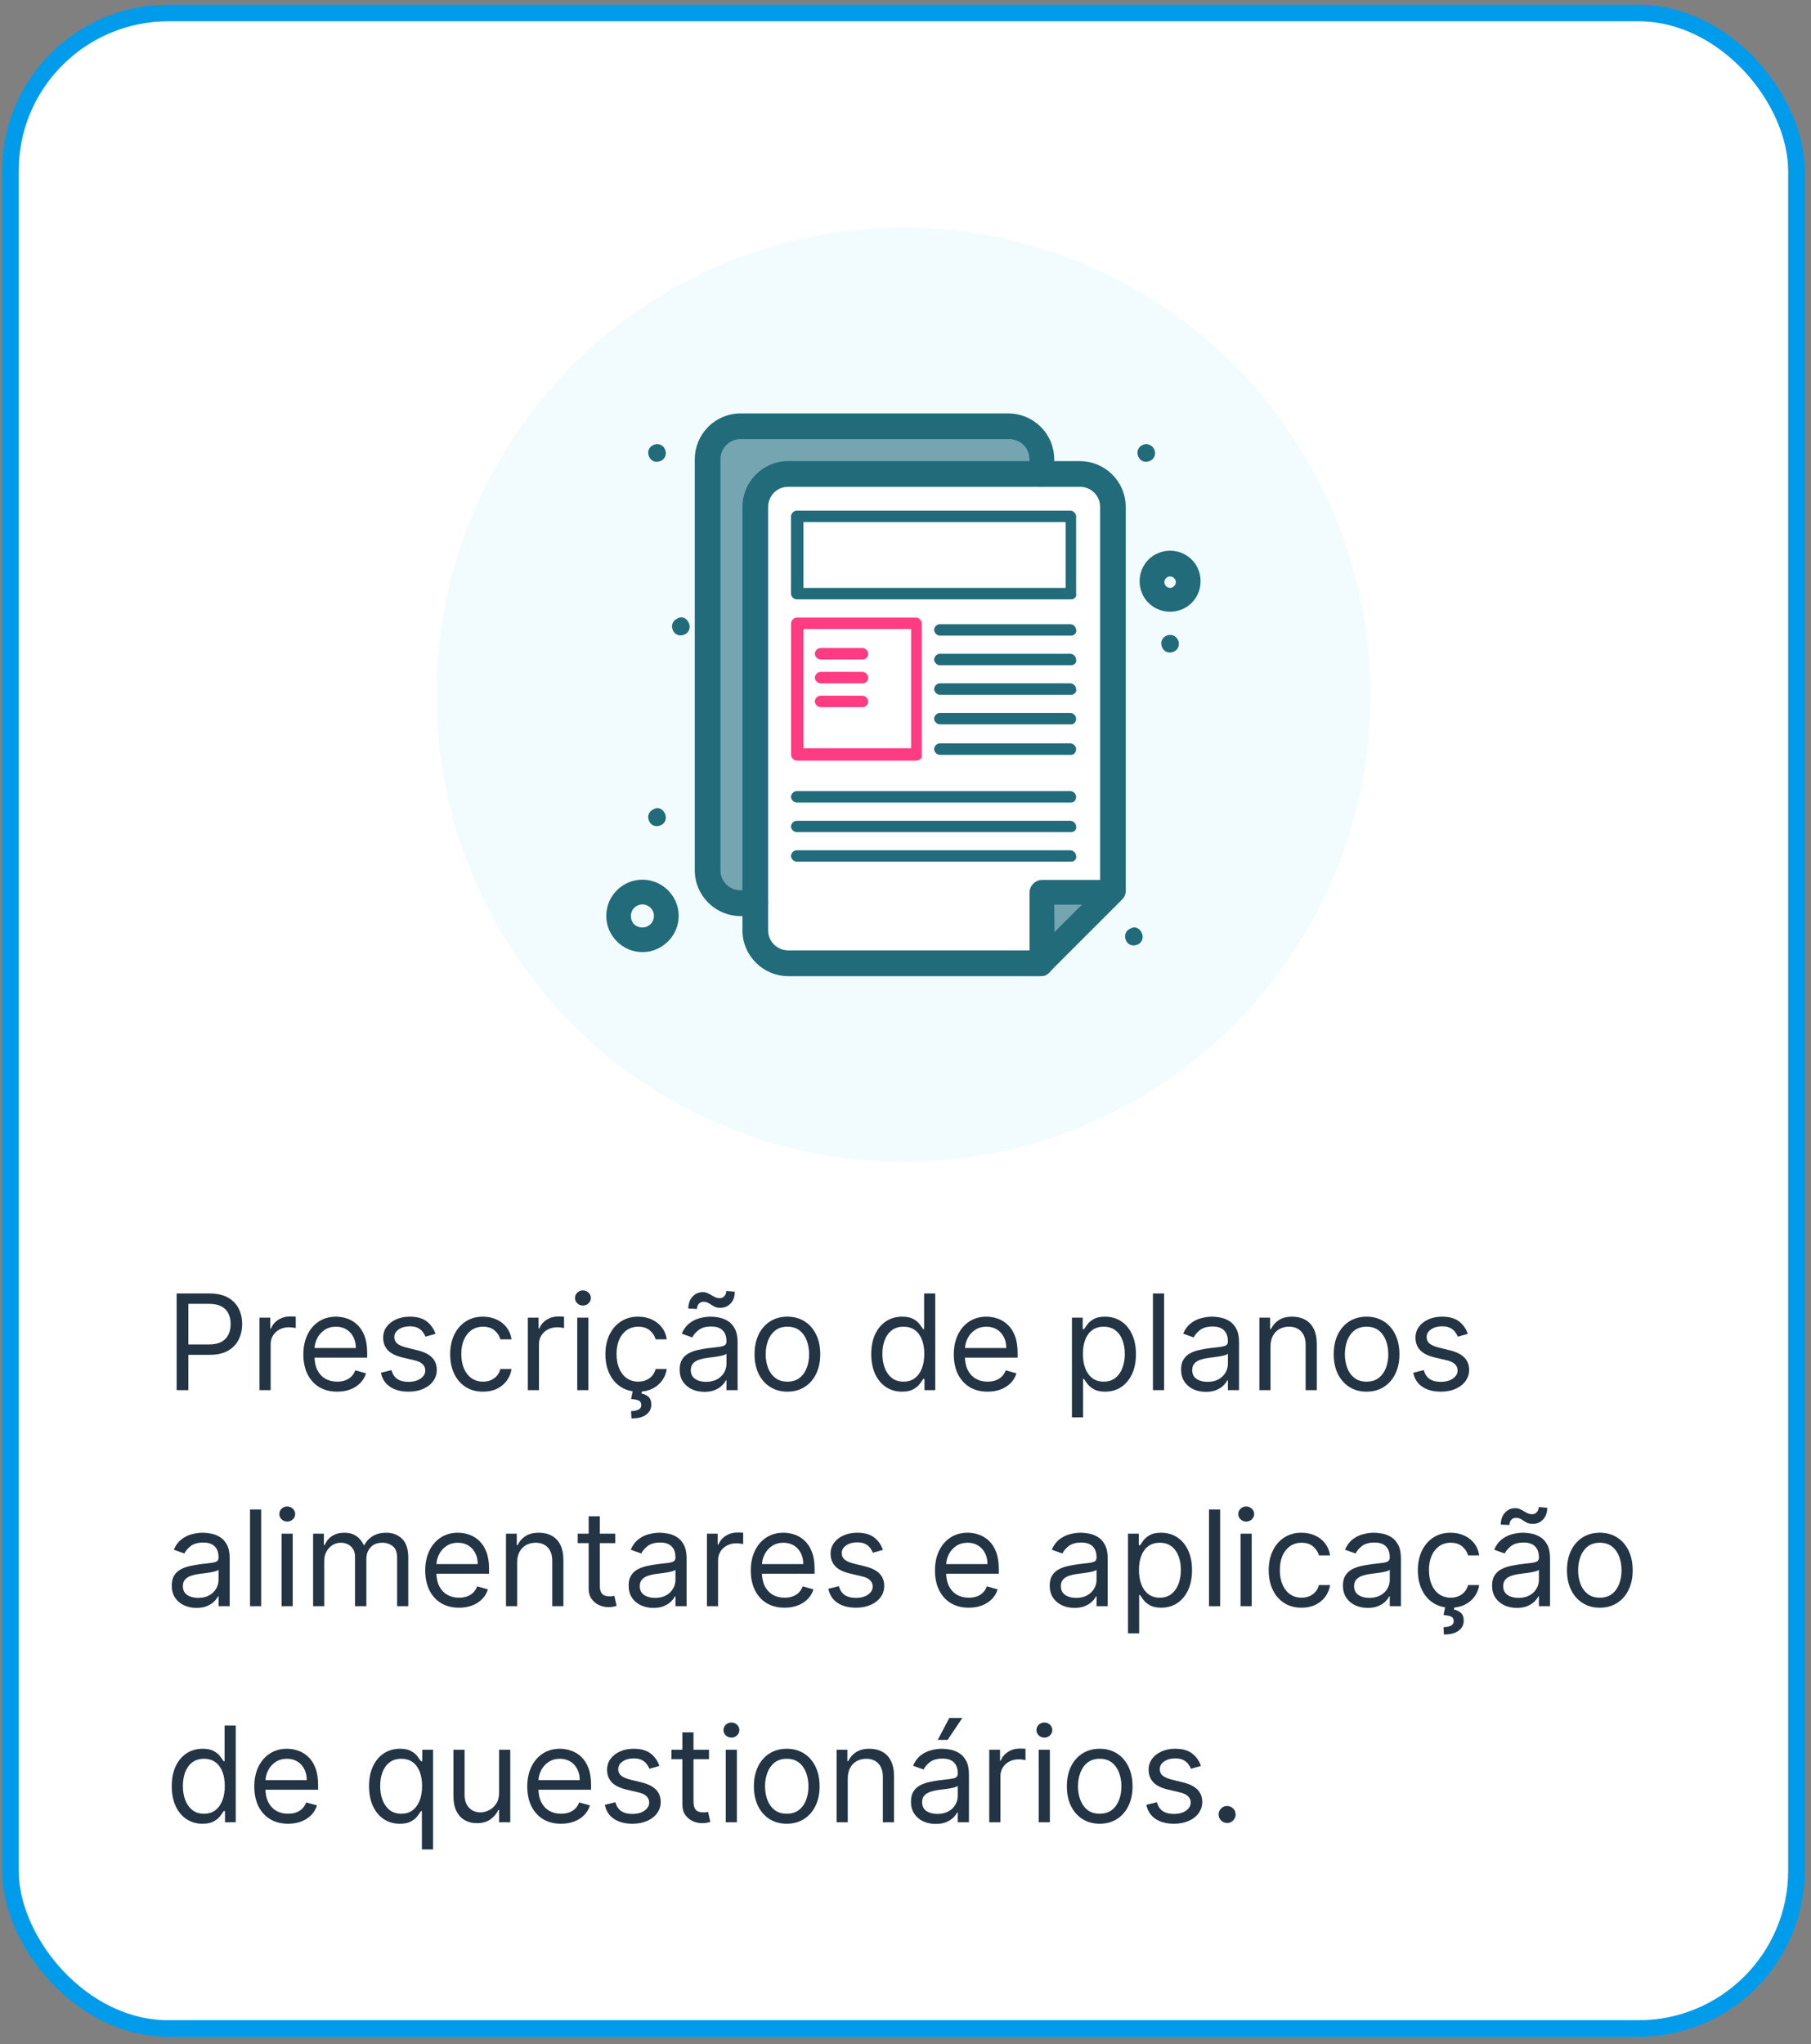 <svg xmlns="http://www.w3.org/2000/svg" width="218" height="246" viewBox="0 0 218 246" fill="none"><rect x="0" y="0" width="218" height="246" fill="#808080" stroke="none"/><rect x="1.25" y="1.566" width="215" height="242.562" rx="19" fill="white" stroke="#009CEB" stroke-width="2"></rect><path d="M21.264 167.301V155.665H25.196C26.109 155.665 26.855 155.829 27.434 156.159C28.018 156.485 28.45 156.926 28.73 157.483C29.01 158.04 29.15 158.661 29.15 159.346C29.15 160.032 29.01 160.655 28.73 161.216C28.453 161.776 28.025 162.223 27.446 162.557C26.866 162.886 26.124 163.051 25.218 163.051H22.4V161.801H25.173C25.798 161.801 26.3 161.693 26.679 161.477C27.057 161.261 27.332 160.97 27.503 160.602C27.677 160.231 27.764 159.812 27.764 159.346C27.764 158.881 27.677 158.464 27.503 158.096C27.332 157.729 27.055 157.441 26.673 157.233C26.29 157.021 25.783 156.915 25.15 156.915H22.673V167.301H21.264Z" fill="#233444"></path><path d="M31.238 167.301V158.574H32.534V159.892H32.625C32.784 159.46 33.072 159.11 33.488 158.841C33.905 158.572 34.375 158.437 34.897 158.437C34.996 158.437 35.119 158.439 35.267 158.443C35.414 158.447 35.526 158.453 35.602 158.46V159.824C35.556 159.812 35.452 159.795 35.289 159.773C35.13 159.746 34.962 159.733 34.784 159.733C34.359 159.733 33.981 159.822 33.647 160C33.318 160.174 33.056 160.417 32.863 160.727C32.674 161.034 32.579 161.384 32.579 161.778V167.301H31.238Z" fill="#233444"></path><path d="M40.585 167.483C39.744 167.483 39.019 167.297 38.409 166.926C37.803 166.551 37.335 166.028 37.005 165.358C36.68 164.684 36.517 163.9 36.517 163.006C36.517 162.112 36.68 161.324 37.005 160.642C37.335 159.956 37.793 159.422 38.38 159.04C38.971 158.653 39.661 158.46 40.449 158.46C40.903 158.46 41.352 158.536 41.795 158.687C42.238 158.839 42.642 159.085 43.005 159.426C43.369 159.763 43.659 160.21 43.875 160.767C44.091 161.324 44.199 162.009 44.199 162.824V163.392H37.471V162.233H42.835C42.835 161.74 42.736 161.301 42.539 160.915C42.346 160.528 42.07 160.223 41.71 160C41.354 159.776 40.933 159.665 40.449 159.665C39.914 159.665 39.452 159.797 39.062 160.062C38.676 160.324 38.379 160.665 38.17 161.085C37.962 161.506 37.858 161.956 37.858 162.437V163.21C37.858 163.869 37.971 164.428 38.199 164.886C38.43 165.341 38.75 165.687 39.159 165.926C39.568 166.161 40.043 166.278 40.585 166.278C40.937 166.278 41.255 166.229 41.539 166.131C41.827 166.028 42.075 165.877 42.284 165.676C42.492 165.471 42.653 165.218 42.767 164.915L44.062 165.278C43.926 165.718 43.697 166.104 43.375 166.437C43.053 166.767 42.655 167.025 42.181 167.21C41.708 167.392 41.176 167.483 40.585 167.483Z" fill="#233444"></path><path d="M52.42 160.528L51.216 160.869C51.14 160.668 51.028 160.473 50.88 160.284C50.736 160.091 50.539 159.932 50.289 159.807C50.039 159.682 49.719 159.619 49.329 159.619C48.795 159.619 48.35 159.742 47.994 159.989C47.642 160.231 47.466 160.54 47.466 160.915C47.466 161.248 47.587 161.511 47.829 161.704C48.072 161.898 48.45 162.059 48.966 162.187L50.261 162.506C51.041 162.695 51.623 162.985 52.005 163.375C52.388 163.761 52.579 164.259 52.579 164.869C52.579 165.369 52.435 165.816 52.147 166.21C51.863 166.604 51.466 166.915 50.954 167.142C50.443 167.369 49.848 167.483 49.17 167.483C48.28 167.483 47.543 167.29 46.96 166.903C46.377 166.517 46.007 165.953 45.852 165.21L47.125 164.892C47.246 165.362 47.475 165.714 47.812 165.949C48.153 166.184 48.598 166.301 49.147 166.301C49.772 166.301 50.269 166.168 50.636 165.903C51.007 165.634 51.193 165.312 51.193 164.937C51.193 164.634 51.087 164.381 50.875 164.176C50.663 163.968 50.337 163.812 49.897 163.71L48.443 163.369C47.644 163.18 47.056 162.886 46.681 162.489C46.31 162.087 46.125 161.585 46.125 160.983C46.125 160.49 46.263 160.055 46.539 159.676C46.82 159.297 47.2 159 47.681 158.784C48.166 158.568 48.716 158.46 49.329 158.46C50.193 158.46 50.871 158.65 51.363 159.028C51.859 159.407 52.212 159.907 52.42 160.528Z" fill="#233444"></path><path d="M58.143 167.483C57.325 167.483 56.62 167.29 56.029 166.903C55.439 166.517 54.984 165.985 54.666 165.307C54.348 164.629 54.189 163.854 54.189 162.983C54.189 162.096 54.352 161.314 54.677 160.636C55.007 159.954 55.465 159.422 56.052 159.04C56.643 158.653 57.333 158.46 58.12 158.46C58.734 158.46 59.287 158.574 59.779 158.801C60.272 159.028 60.675 159.346 60.99 159.756C61.304 160.165 61.499 160.642 61.575 161.187H60.234C60.132 160.79 59.904 160.437 59.552 160.131C59.204 159.82 58.734 159.665 58.143 159.665C57.62 159.665 57.162 159.801 56.768 160.074C56.378 160.343 56.073 160.723 55.853 161.216C55.638 161.704 55.529 162.278 55.529 162.937C55.529 163.612 55.636 164.199 55.848 164.699C56.064 165.199 56.367 165.587 56.757 165.864C57.151 166.14 57.613 166.278 58.143 166.278C58.492 166.278 58.808 166.218 59.092 166.096C59.376 165.975 59.617 165.801 59.814 165.574C60.011 165.346 60.151 165.074 60.234 164.756H61.575C61.499 165.271 61.312 165.735 61.013 166.148C60.717 166.557 60.325 166.882 59.836 167.125C59.352 167.364 58.787 167.483 58.143 167.483Z" fill="#233444"></path><path d="M63.535 167.301V158.574H64.831V159.892H64.922C65.081 159.46 65.368 159.11 65.785 158.841C66.202 158.572 66.672 158.437 67.194 158.437C67.293 158.437 67.416 158.439 67.564 158.443C67.711 158.447 67.823 158.453 67.899 158.46V159.824C67.853 159.812 67.749 159.795 67.586 159.773C67.427 159.746 67.259 159.733 67.081 159.733C66.656 159.733 66.278 159.822 65.944 160C65.615 160.174 65.353 160.417 65.16 160.727C64.971 161.034 64.876 161.384 64.876 161.778V167.301H63.535Z" fill="#233444"></path><path d="M69.488 167.301V158.574H70.829V167.301H69.488ZM70.17 157.119C69.909 157.119 69.683 157.03 69.494 156.852C69.308 156.674 69.216 156.46 69.216 156.21C69.216 155.96 69.308 155.746 69.494 155.568C69.683 155.39 69.909 155.301 70.17 155.301C70.431 155.301 70.655 155.39 70.841 155.568C71.03 155.746 71.125 155.96 71.125 156.21C71.125 156.46 71.03 156.674 70.841 156.852C70.655 157.03 70.431 157.119 70.17 157.119Z" fill="#233444"></path><path d="M76.831 167.483C76.013 167.483 75.308 167.29 74.717 166.903C74.126 166.517 73.672 165.985 73.353 165.307C73.035 164.629 72.876 163.854 72.876 162.983C72.876 162.096 73.039 161.314 73.365 160.636C73.694 159.954 74.153 159.422 74.74 159.04C75.331 158.653 76.02 158.46 76.808 158.46C77.422 158.46 77.975 158.574 78.467 158.801C78.959 159.028 79.363 159.346 79.677 159.756C79.992 160.165 80.187 160.642 80.263 161.187H78.922C78.819 160.79 78.592 160.437 78.24 160.131C77.891 159.82 77.422 159.665 76.831 159.665C76.308 159.665 75.85 159.801 75.456 160.074C75.066 160.343 74.761 160.723 74.541 161.216C74.325 161.704 74.217 162.278 74.217 162.937C74.217 163.612 74.323 164.199 74.535 164.699C74.751 165.199 75.054 165.587 75.444 165.864C75.838 166.14 76.3 166.278 76.831 166.278C77.179 166.278 77.495 166.218 77.779 166.096C78.064 165.975 78.304 165.801 78.501 165.574C78.698 165.346 78.838 165.074 78.922 164.756H80.263C80.187 165.271 79.999 165.735 79.7 166.148C79.404 166.557 79.013 166.882 78.524 167.125C78.039 167.364 77.475 167.483 76.831 167.483ZM76.194 167.256H77.308L77.217 167.71C77.513 167.756 77.783 167.879 78.029 168.079C78.276 168.284 78.399 168.608 78.399 169.051C78.399 169.54 78.196 169.937 77.791 170.244C77.389 170.555 76.797 170.71 76.013 170.71L75.967 169.824C76.319 169.824 76.611 169.767 76.842 169.653C77.077 169.543 77.194 169.358 77.194 169.096C77.194 168.835 77.098 168.657 76.904 168.562C76.711 168.468 76.399 168.403 75.967 168.369L76.194 167.256Z" fill="#233444"></path><path d="M84.791 167.506C84.238 167.506 83.736 167.401 83.285 167.193C82.834 166.981 82.477 166.676 82.211 166.278C81.946 165.877 81.814 165.392 81.814 164.824C81.814 164.324 81.912 163.918 82.109 163.608C82.306 163.293 82.569 163.047 82.899 162.869C83.228 162.691 83.592 162.559 83.99 162.471C84.391 162.381 84.795 162.309 85.2 162.256C85.73 162.187 86.16 162.136 86.49 162.102C86.823 162.064 87.066 162.002 87.217 161.915C87.372 161.828 87.45 161.676 87.45 161.46V161.415C87.45 160.854 87.297 160.418 86.99 160.108C86.687 159.797 86.227 159.642 85.609 159.642C84.969 159.642 84.467 159.782 84.103 160.062C83.74 160.343 83.484 160.642 83.336 160.96L82.064 160.506C82.291 159.975 82.594 159.562 82.973 159.267C83.355 158.968 83.772 158.759 84.223 158.642C84.677 158.521 85.124 158.46 85.564 158.46C85.844 158.46 86.166 158.494 86.529 158.562C86.897 158.627 87.251 158.761 87.592 158.966C87.937 159.17 88.223 159.479 88.45 159.892C88.677 160.305 88.791 160.858 88.791 161.551V167.301H87.45V166.119H87.382C87.291 166.309 87.139 166.511 86.927 166.727C86.715 166.943 86.433 167.127 86.081 167.278C85.728 167.43 85.298 167.506 84.791 167.506ZM84.995 166.301C85.526 166.301 85.973 166.197 86.336 165.989C86.704 165.78 86.98 165.511 87.166 165.182C87.355 164.852 87.45 164.506 87.45 164.142V162.915C87.393 162.983 87.268 163.045 87.075 163.102C86.886 163.155 86.666 163.203 86.416 163.244C86.17 163.282 85.929 163.316 85.694 163.346C85.463 163.373 85.276 163.396 85.132 163.415C84.783 163.46 84.457 163.534 84.154 163.636C83.855 163.735 83.613 163.884 83.427 164.085C83.245 164.282 83.154 164.551 83.154 164.892C83.154 165.358 83.327 165.71 83.672 165.949C84.02 166.184 84.461 166.301 84.995 166.301ZM83.904 157.528L82.859 157.483C82.859 156.903 83.024 156.43 83.353 156.062C83.687 155.691 84.098 155.506 84.586 155.506C84.802 155.506 84.993 155.543 85.16 155.619C85.327 155.691 85.486 155.775 85.638 155.869C85.789 155.964 85.944 156.049 86.103 156.125C86.266 156.197 86.45 156.233 86.654 156.233C86.87 156.233 87.052 156.15 87.2 155.983C87.352 155.812 87.427 155.608 87.427 155.369L88.45 155.46C88.45 156.051 88.283 156.521 87.95 156.869C87.62 157.218 87.211 157.392 86.723 157.392C86.461 157.392 86.245 157.356 86.075 157.284C85.904 157.208 85.753 157.123 85.62 157.028C85.488 156.934 85.348 156.85 85.2 156.778C85.052 156.703 84.87 156.665 84.654 156.665C84.439 156.665 84.259 156.75 84.115 156.92C83.975 157.087 83.904 157.29 83.904 157.528Z" fill="#233444"></path><path d="M94.784 167.483C93.996 167.483 93.305 167.295 92.71 166.92C92.119 166.545 91.657 166.021 91.323 165.346C90.994 164.672 90.829 163.884 90.829 162.983C90.829 162.074 90.994 161.28 91.323 160.602C91.657 159.924 92.119 159.398 92.71 159.023C93.305 158.648 93.996 158.46 94.784 158.46C95.572 158.46 96.261 158.648 96.852 159.023C97.447 159.398 97.909 159.924 98.238 160.602C98.572 161.28 98.738 162.074 98.738 162.983C98.738 163.884 98.572 164.672 98.238 165.346C97.909 166.021 97.447 166.545 96.852 166.92C96.261 167.295 95.572 167.483 94.784 167.483ZM94.784 166.278C95.382 166.278 95.875 166.125 96.261 165.818C96.647 165.511 96.933 165.108 97.119 164.608C97.305 164.108 97.397 163.566 97.397 162.983C97.397 162.4 97.305 161.856 97.119 161.352C96.933 160.848 96.647 160.441 96.261 160.131C95.875 159.82 95.382 159.665 94.784 159.665C94.185 159.665 93.693 159.82 93.306 160.131C92.92 160.441 92.634 160.848 92.448 161.352C92.263 161.856 92.17 162.4 92.17 162.983C92.17 163.566 92.263 164.108 92.448 164.608C92.634 165.108 92.92 165.511 93.306 165.818C93.693 166.125 94.185 166.278 94.784 166.278Z" fill="#233444"></path><path d="M108.581 167.483C107.853 167.483 107.211 167.299 106.655 166.932C106.098 166.56 105.662 166.038 105.348 165.364C105.033 164.685 104.876 163.884 104.876 162.96C104.876 162.043 105.033 161.248 105.348 160.574C105.662 159.9 106.1 159.379 106.66 159.011C107.221 158.644 107.869 158.46 108.603 158.46C109.172 158.46 109.62 158.555 109.95 158.744C110.283 158.93 110.537 159.142 110.711 159.381C110.889 159.615 111.028 159.809 111.126 159.96H111.24V155.665H112.581V167.301H111.285V165.96H111.126C111.028 166.119 110.887 166.32 110.706 166.562C110.524 166.801 110.264 167.015 109.927 167.204C109.59 167.39 109.141 167.483 108.581 167.483ZM108.762 166.278C109.3 166.278 109.755 166.138 110.126 165.858C110.497 165.574 110.78 165.182 110.973 164.682C111.166 164.178 111.262 163.596 111.262 162.937C111.262 162.286 111.168 161.716 110.978 161.227C110.789 160.735 110.509 160.352 110.137 160.079C109.766 159.803 109.308 159.665 108.762 159.665C108.194 159.665 107.721 159.81 107.342 160.102C106.967 160.39 106.685 160.782 106.495 161.278C106.31 161.771 106.217 162.324 106.217 162.937C106.217 163.559 106.312 164.123 106.501 164.631C106.694 165.134 106.978 165.536 107.353 165.835C107.732 166.131 108.202 166.278 108.762 166.278Z" fill="#233444"></path><path d="M118.882 167.483C118.041 167.483 117.315 167.297 116.706 166.926C116.1 166.551 115.632 166.028 115.302 165.358C114.976 164.684 114.814 163.9 114.814 163.006C114.814 162.112 114.976 161.324 115.302 160.642C115.632 159.956 116.09 159.422 116.677 159.04C117.268 158.653 117.958 158.46 118.745 158.46C119.2 158.46 119.649 158.536 120.092 158.687C120.535 158.839 120.939 159.085 121.302 159.426C121.666 159.763 121.956 160.21 122.172 160.767C122.387 161.324 122.495 162.009 122.495 162.824V163.392H115.768V162.233H121.132C121.132 161.74 121.033 161.301 120.836 160.915C120.643 160.528 120.367 160.223 120.007 160C119.651 159.776 119.23 159.665 118.745 159.665C118.211 159.665 117.749 159.797 117.359 160.062C116.973 160.324 116.675 160.665 116.467 161.085C116.259 161.506 116.155 161.956 116.155 162.437V163.21C116.155 163.869 116.268 164.428 116.495 164.886C116.726 165.341 117.047 165.687 117.456 165.926C117.865 166.161 118.34 166.278 118.882 166.278C119.234 166.278 119.552 166.229 119.836 166.131C120.124 166.028 120.372 165.877 120.581 165.676C120.789 165.471 120.95 165.218 121.064 164.915L122.359 165.278C122.223 165.718 121.994 166.104 121.672 166.437C121.35 166.767 120.952 167.025 120.478 167.21C120.005 167.392 119.473 167.483 118.882 167.483Z" fill="#233444"></path><path d="M129.035 170.574V158.574H130.331V159.96H130.49C130.588 159.809 130.725 159.615 130.899 159.381C131.077 159.142 131.331 158.93 131.66 158.744C131.994 158.555 132.444 158.46 133.012 158.46C133.747 158.46 134.395 158.644 134.956 159.011C135.516 159.379 135.954 159.9 136.268 160.574C136.583 161.248 136.74 162.043 136.74 162.96C136.74 163.884 136.583 164.685 136.268 165.364C135.954 166.038 135.518 166.56 134.961 166.932C134.405 167.299 133.762 167.483 133.035 167.483C132.475 167.483 132.026 167.39 131.689 167.204C131.351 167.015 131.092 166.801 130.91 166.562C130.728 166.32 130.588 166.119 130.49 165.96H130.376V170.574H129.035ZM130.353 162.937C130.353 163.596 130.45 164.178 130.643 164.682C130.836 165.182 131.119 165.574 131.49 165.858C131.861 166.138 132.315 166.278 132.853 166.278C133.414 166.278 133.882 166.131 134.257 165.835C134.636 165.536 134.92 165.134 135.109 164.631C135.302 164.123 135.399 163.559 135.399 162.937C135.399 162.324 135.304 161.771 135.115 161.278C134.929 160.782 134.647 160.39 134.268 160.102C133.893 159.81 133.422 159.665 132.853 159.665C132.308 159.665 131.85 159.803 131.478 160.079C131.107 160.352 130.827 160.735 130.637 161.227C130.448 161.716 130.353 162.286 130.353 162.937Z" fill="#233444"></path><path d="M140.126 155.665V167.301H138.785V155.665H140.126Z" fill="#233444"></path><path d="M145.15 167.506C144.597 167.506 144.095 167.401 143.645 167.193C143.194 166.981 142.836 166.676 142.571 166.278C142.306 165.877 142.173 165.392 142.173 164.824C142.173 164.324 142.271 163.918 142.468 163.608C142.665 163.293 142.929 163.047 143.258 162.869C143.588 162.691 143.951 162.559 144.349 162.471C144.751 162.381 145.154 162.309 145.559 162.256C146.09 162.187 146.52 162.136 146.849 162.102C147.182 162.064 147.425 162.002 147.576 161.915C147.732 161.828 147.809 161.676 147.809 161.46V161.415C147.809 160.854 147.656 160.418 147.349 160.108C147.046 159.797 146.586 159.642 145.968 159.642C145.328 159.642 144.826 159.782 144.463 160.062C144.099 160.343 143.843 160.642 143.696 160.96L142.423 160.506C142.65 159.975 142.953 159.562 143.332 159.267C143.715 158.968 144.131 158.759 144.582 158.642C145.037 158.521 145.484 158.46 145.923 158.46C146.203 158.46 146.525 158.494 146.889 158.562C147.256 158.627 147.61 158.761 147.951 158.966C148.296 159.17 148.582 159.479 148.809 159.892C149.037 160.305 149.15 160.858 149.15 161.551V167.301H147.809V166.119H147.741C147.65 166.309 147.499 166.511 147.287 166.727C147.074 166.943 146.792 167.127 146.44 167.278C146.088 167.43 145.658 167.506 145.15 167.506ZM145.355 166.301C145.885 166.301 146.332 166.197 146.696 165.989C147.063 165.78 147.34 165.511 147.525 165.182C147.715 164.852 147.809 164.506 147.809 164.142V162.915C147.753 162.983 147.628 163.045 147.434 163.102C147.245 163.155 147.025 163.203 146.775 163.244C146.529 163.282 146.289 163.316 146.054 163.346C145.823 163.373 145.635 163.396 145.491 163.415C145.143 163.46 144.817 163.534 144.514 163.636C144.215 163.735 143.972 163.884 143.787 164.085C143.605 164.282 143.514 164.551 143.514 164.892C143.514 165.358 143.686 165.71 144.031 165.949C144.379 166.184 144.821 166.301 145.355 166.301Z" fill="#233444"></path><path d="M152.939 162.051V167.301H151.598V158.574H152.893V159.937H153.007C153.211 159.494 153.522 159.138 153.939 158.869C154.355 158.596 154.893 158.46 155.552 158.46C156.143 158.46 156.66 158.581 157.103 158.824C157.547 159.062 157.891 159.426 158.137 159.915C158.384 160.4 158.507 161.013 158.507 161.756V167.301H157.166V161.846C157.166 161.161 156.988 160.627 156.632 160.244C156.276 159.858 155.787 159.665 155.166 159.665C154.738 159.665 154.355 159.757 154.018 159.943C153.685 160.129 153.422 160.4 153.228 160.756C153.035 161.112 152.939 161.543 152.939 162.051Z" fill="#233444"></path><path d="M164.503 167.483C163.715 167.483 163.023 167.295 162.429 166.92C161.838 166.545 161.376 166.021 161.042 165.346C160.713 164.672 160.548 163.884 160.548 162.983C160.548 162.074 160.713 161.28 161.042 160.602C161.376 159.924 161.838 159.398 162.429 159.023C163.023 158.648 163.715 158.46 164.503 158.46C165.29 158.46 165.98 158.648 166.571 159.023C167.165 159.398 167.628 159.924 167.957 160.602C168.29 161.28 168.457 162.074 168.457 162.983C168.457 163.884 168.29 164.672 167.957 165.346C167.628 166.021 167.165 166.545 166.571 166.92C165.98 167.295 165.29 167.483 164.503 167.483ZM164.503 166.278C165.101 166.278 165.593 166.125 165.98 165.818C166.366 165.511 166.652 165.108 166.838 164.608C167.023 164.108 167.116 163.566 167.116 162.983C167.116 162.4 167.023 161.856 166.838 161.352C166.652 160.848 166.366 160.441 165.98 160.131C165.593 159.82 165.101 159.665 164.503 159.665C163.904 159.665 163.412 159.82 163.025 160.131C162.639 160.441 162.353 160.848 162.167 161.352C161.982 161.856 161.889 162.4 161.889 162.983C161.889 163.566 161.982 164.108 162.167 164.608C162.353 165.108 162.639 165.511 163.025 165.818C163.412 166.125 163.904 166.278 164.503 166.278Z" fill="#233444"></path><path d="M176.686 160.528L175.481 160.869C175.405 160.668 175.294 160.473 175.146 160.284C175.002 160.091 174.805 159.932 174.555 159.807C174.305 159.682 173.985 159.619 173.595 159.619C173.061 159.619 172.616 159.742 172.26 159.989C171.907 160.231 171.731 160.54 171.731 160.915C171.731 161.248 171.852 161.511 172.095 161.704C172.337 161.898 172.716 162.059 173.231 162.187L174.527 162.506C175.307 162.695 175.888 162.985 176.271 163.375C176.654 163.761 176.845 164.259 176.845 164.869C176.845 165.369 176.701 165.816 176.413 166.21C176.129 166.604 175.731 166.915 175.22 167.142C174.708 167.369 174.114 167.483 173.436 167.483C172.546 167.483 171.809 167.29 171.226 166.903C170.642 166.517 170.273 165.953 170.118 165.21L171.39 164.892C171.512 165.362 171.741 165.714 172.078 165.949C172.419 166.184 172.864 166.301 173.413 166.301C174.038 166.301 174.534 166.168 174.902 165.903C175.273 165.634 175.458 165.312 175.458 164.937C175.458 164.634 175.352 164.381 175.14 164.176C174.928 163.968 174.602 163.812 174.163 163.71L172.708 163.369C171.909 163.18 171.322 162.886 170.947 162.489C170.576 162.087 170.39 161.585 170.39 160.983C170.39 160.49 170.529 160.055 170.805 159.676C171.085 159.297 171.466 159 171.947 158.784C172.432 158.568 172.981 158.46 173.595 158.46C174.458 158.46 175.137 158.65 175.629 159.028C176.125 159.407 176.477 159.907 176.686 160.528Z" fill="#233444"></path><path d="M23.65 193.506C23.097 193.506 22.595 193.401 22.145 193.193C21.694 192.981 21.336 192.676 21.071 192.278C20.805 191.877 20.673 191.392 20.673 190.824C20.673 190.324 20.771 189.918 20.968 189.608C21.165 189.293 21.429 189.047 21.758 188.869C22.088 188.691 22.451 188.559 22.849 188.471C23.251 188.381 23.654 188.309 24.059 188.256C24.59 188.187 25.02 188.136 25.349 188.102C25.682 188.064 25.925 188.002 26.076 187.915C26.232 187.828 26.309 187.676 26.309 187.46V187.415C26.309 186.854 26.156 186.418 25.849 186.108C25.546 185.797 25.086 185.642 24.468 185.642C23.828 185.642 23.326 185.782 22.963 186.062C22.599 186.343 22.343 186.642 22.196 186.96L20.923 186.506C21.15 185.975 21.453 185.562 21.832 185.267C22.215 184.968 22.631 184.759 23.082 184.642C23.537 184.521 23.984 184.46 24.423 184.46C24.703 184.46 25.025 184.494 25.389 184.562C25.756 184.627 26.11 184.761 26.451 184.966C26.796 185.17 27.082 185.479 27.309 185.892C27.537 186.305 27.65 186.858 27.65 187.551V193.301H26.309V192.119H26.241C26.15 192.309 25.999 192.511 25.787 192.727C25.575 192.943 25.292 193.127 24.94 193.278C24.588 193.43 24.158 193.506 23.65 193.506ZM23.855 192.301C24.385 192.301 24.832 192.197 25.196 191.989C25.563 191.78 25.84 191.511 26.025 191.182C26.215 190.852 26.309 190.506 26.309 190.142V188.915C26.253 188.983 26.128 189.045 25.934 189.102C25.745 189.155 25.525 189.203 25.275 189.244C25.029 189.282 24.788 189.316 24.554 189.346C24.323 189.373 24.135 189.396 23.991 189.415C23.643 189.46 23.317 189.534 23.014 189.636C22.715 189.735 22.472 189.884 22.287 190.085C22.105 190.282 22.014 190.551 22.014 190.892C22.014 191.358 22.186 191.71 22.531 191.949C22.879 192.184 23.321 192.301 23.855 192.301Z" fill="#233444"></path><path d="M31.439 181.665V193.301H30.098V181.665H31.439Z" fill="#233444"></path><path d="M33.895 193.301V184.574H35.236V193.301H33.895ZM34.576 183.119C34.315 183.119 34.09 183.03 33.9 182.852C33.715 182.674 33.622 182.46 33.622 182.21C33.622 181.96 33.715 181.746 33.9 181.568C34.09 181.39 34.315 181.301 34.576 181.301C34.838 181.301 35.061 181.39 35.247 181.568C35.436 181.746 35.531 181.96 35.531 182.21C35.531 182.46 35.436 182.674 35.247 182.852C35.061 183.03 34.838 183.119 34.576 183.119Z" fill="#233444"></path><path d="M37.691 193.301V184.574H38.987V185.937H39.1C39.282 185.471 39.576 185.11 39.981 184.852C40.386 184.591 40.873 184.46 41.441 184.46C42.017 184.46 42.496 184.591 42.879 184.852C43.265 185.11 43.566 185.471 43.782 185.937H43.873C44.097 185.487 44.432 185.129 44.879 184.864C45.326 184.595 45.862 184.46 46.487 184.46C47.267 184.46 47.906 184.704 48.402 185.193C48.898 185.678 49.146 186.434 49.146 187.46V193.301H47.805V187.46C47.805 186.816 47.629 186.356 47.277 186.079C46.924 185.803 46.51 185.665 46.032 185.665C45.419 185.665 44.943 185.85 44.606 186.221C44.269 186.589 44.1 187.055 44.1 187.619V193.301H42.737V187.324C42.737 186.828 42.576 186.428 42.254 186.125C41.932 185.818 41.517 185.665 41.01 185.665C40.661 185.665 40.335 185.757 40.032 185.943C39.733 186.129 39.491 186.386 39.305 186.716C39.123 187.042 39.032 187.418 39.032 187.846V193.301H37.691Z" fill="#233444"></path><path d="M55.257 193.483C54.416 193.483 53.691 193.297 53.081 192.926C52.475 192.551 52.007 192.028 51.677 191.358C51.352 190.684 51.189 189.9 51.189 189.006C51.189 188.112 51.352 187.324 51.677 186.642C52.007 185.956 52.465 185.422 53.052 185.04C53.643 184.653 54.333 184.46 55.12 184.46C55.575 184.46 56.024 184.536 56.467 184.687C56.91 184.839 57.314 185.085 57.677 185.426C58.041 185.763 58.331 186.21 58.547 186.767C58.763 187.324 58.87 188.009 58.87 188.824V189.392H52.143V188.233H57.507C57.507 187.74 57.408 187.301 57.211 186.915C57.018 186.528 56.742 186.223 56.382 186C56.026 185.776 55.605 185.665 55.12 185.665C54.586 185.665 54.124 185.797 53.734 186.062C53.348 186.324 53.05 186.665 52.842 187.085C52.634 187.506 52.529 187.956 52.529 188.437V189.21C52.529 189.869 52.643 190.428 52.87 190.886C53.102 191.341 53.422 191.687 53.831 191.926C54.24 192.161 54.715 192.278 55.257 192.278C55.609 192.278 55.927 192.229 56.211 192.131C56.499 192.028 56.747 191.877 56.956 191.676C57.164 191.471 57.325 191.218 57.439 190.915L58.734 191.278C58.598 191.718 58.368 192.104 58.047 192.437C57.725 192.767 57.327 193.025 56.853 193.21C56.38 193.392 55.848 193.483 55.257 193.483Z" fill="#233444"></path><path d="M62.251 188.051V193.301H60.91V184.574H62.206V185.937H62.319C62.524 185.494 62.834 185.138 63.251 184.869C63.668 184.596 64.206 184.46 64.865 184.46C65.456 184.46 65.973 184.581 66.416 184.824C66.859 185.062 67.204 185.426 67.45 185.915C67.696 186.4 67.819 187.013 67.819 187.756V193.301H66.478V187.846C66.478 187.161 66.3 186.627 65.944 186.244C65.588 185.858 65.1 185.665 64.478 185.665C64.05 185.665 63.668 185.757 63.331 185.943C62.997 186.129 62.734 186.4 62.541 186.756C62.348 187.112 62.251 187.543 62.251 188.051Z" fill="#233444"></path><path d="M74.065 184.574V185.71H69.542V184.574H74.065ZM70.861 182.483H72.201V190.801C72.201 191.18 72.256 191.464 72.366 191.653C72.48 191.839 72.624 191.964 72.798 192.028C72.976 192.089 73.163 192.119 73.361 192.119C73.508 192.119 73.629 192.112 73.724 192.096C73.819 192.078 73.895 192.062 73.951 192.051L74.224 193.256C74.133 193.29 74.006 193.324 73.843 193.358C73.68 193.396 73.474 193.415 73.224 193.415C72.845 193.415 72.474 193.333 72.111 193.17C71.751 193.007 71.451 192.759 71.213 192.426C70.978 192.093 70.861 191.672 70.861 191.165V182.483Z" fill="#233444"></path><path d="M78.65 193.506C78.097 193.506 77.595 193.401 77.145 193.193C76.694 192.981 76.336 192.676 76.071 192.278C75.805 191.877 75.673 191.392 75.673 190.824C75.673 190.324 75.772 189.918 75.968 189.608C76.165 189.293 76.429 189.047 76.758 188.869C77.088 188.691 77.451 188.559 77.849 188.471C78.251 188.381 78.654 188.309 79.059 188.256C79.59 188.187 80.02 188.136 80.349 188.102C80.682 188.064 80.925 188.002 81.076 187.915C81.232 187.828 81.309 187.676 81.309 187.46V187.415C81.309 186.854 81.156 186.418 80.849 186.108C80.546 185.797 80.086 185.642 79.468 185.642C78.828 185.642 78.326 185.782 77.963 186.062C77.599 186.343 77.343 186.642 77.196 186.96L75.923 186.506C76.15 185.975 76.453 185.562 76.832 185.267C77.215 184.968 77.631 184.759 78.082 184.642C78.537 184.521 78.984 184.46 79.423 184.46C79.703 184.46 80.025 184.494 80.389 184.562C80.756 184.627 81.111 184.761 81.451 184.966C81.796 185.17 82.082 185.479 82.309 185.892C82.537 186.305 82.65 186.858 82.65 187.551V193.301H81.309V192.119H81.241C81.15 192.309 80.999 192.511 80.787 192.727C80.575 192.943 80.292 193.127 79.94 193.278C79.588 193.43 79.158 193.506 78.65 193.506ZM78.855 192.301C79.385 192.301 79.832 192.197 80.196 191.989C80.563 191.78 80.84 191.511 81.025 191.182C81.215 190.852 81.309 190.506 81.309 190.142V188.915C81.252 188.983 81.127 189.045 80.934 189.102C80.745 189.155 80.525 189.203 80.275 189.244C80.029 189.282 79.788 189.316 79.554 189.346C79.323 189.373 79.135 189.396 78.991 189.415C78.643 189.46 78.317 189.534 78.014 189.636C77.715 189.735 77.472 189.884 77.287 190.085C77.105 190.282 77.014 190.551 77.014 190.892C77.014 191.358 77.186 191.71 77.531 191.949C77.879 192.184 78.321 192.301 78.855 192.301Z" fill="#233444"></path><path d="M85.098 193.301V184.574H86.393V185.892H86.484C86.643 185.46 86.931 185.11 87.348 184.841C87.764 184.572 88.234 184.437 88.757 184.437C88.855 184.437 88.978 184.439 89.126 184.443C89.274 184.447 89.386 184.453 89.461 184.46V185.824C89.416 185.812 89.312 185.795 89.149 185.773C88.99 185.746 88.821 185.733 88.643 185.733C88.219 185.733 87.84 185.822 87.507 186C87.177 186.174 86.916 186.417 86.723 186.727C86.533 187.034 86.439 187.384 86.439 187.778V193.301H85.098Z" fill="#233444"></path><path d="M94.444 193.483C93.603 193.483 92.878 193.297 92.268 192.926C91.662 192.551 91.194 192.028 90.865 191.358C90.539 190.684 90.376 189.9 90.376 189.006C90.376 188.112 90.539 187.324 90.865 186.642C91.194 185.956 91.653 185.422 92.24 185.04C92.831 184.653 93.52 184.46 94.308 184.46C94.763 184.46 95.211 184.536 95.654 184.687C96.098 184.839 96.501 185.085 96.865 185.426C97.228 185.763 97.518 186.21 97.734 186.767C97.95 187.324 98.058 188.009 98.058 188.824V189.392H91.331V188.233H96.694C96.694 187.74 96.596 187.301 96.399 186.915C96.206 186.528 95.929 186.223 95.569 186C95.213 185.776 94.793 185.665 94.308 185.665C93.774 185.665 93.312 185.797 92.922 186.062C92.535 186.324 92.238 186.665 92.029 187.085C91.821 187.506 91.717 187.956 91.717 188.437V189.21C91.717 189.869 91.831 190.428 92.058 190.886C92.289 191.341 92.609 191.687 93.018 191.926C93.427 192.161 93.903 192.278 94.444 192.278C94.797 192.278 95.115 192.229 95.399 192.131C95.687 192.028 95.935 191.877 96.143 191.676C96.352 191.471 96.513 191.218 96.626 190.915L97.922 191.278C97.785 191.718 97.556 192.104 97.234 192.437C96.912 192.767 96.514 193.025 96.041 193.21C95.567 193.392 95.035 193.483 94.444 193.483Z" fill="#233444"></path><path d="M106.28 186.528L105.075 186.869C104.999 186.668 104.887 186.473 104.74 186.284C104.596 186.091 104.399 185.932 104.149 185.807C103.899 185.682 103.579 185.619 103.189 185.619C102.655 185.619 102.209 185.742 101.853 185.989C101.501 186.231 101.325 186.54 101.325 186.915C101.325 187.248 101.446 187.511 101.689 187.704C101.931 187.898 102.31 188.059 102.825 188.187L104.12 188.506C104.901 188.695 105.482 188.985 105.865 189.375C106.247 189.761 106.439 190.259 106.439 190.869C106.439 191.369 106.295 191.816 106.007 192.21C105.723 192.604 105.325 192.915 104.814 193.142C104.302 193.369 103.708 193.483 103.03 193.483C102.139 193.483 101.403 193.29 100.819 192.903C100.236 192.517 99.867 191.953 99.711 191.21L100.984 190.892C101.105 191.362 101.334 191.714 101.672 191.949C102.012 192.184 102.458 192.301 103.007 192.301C103.632 192.301 104.128 192.168 104.495 191.903C104.867 191.634 105.052 191.312 105.052 190.937C105.052 190.634 104.946 190.381 104.734 190.176C104.522 189.968 104.196 189.812 103.757 189.71L102.302 189.369C101.503 189.18 100.916 188.886 100.541 188.489C100.17 188.087 99.984 187.585 99.984 186.983C99.984 186.49 100.122 186.055 100.399 185.676C100.679 185.297 101.06 185 101.541 184.784C102.026 184.568 102.575 184.46 103.189 184.46C104.052 184.46 104.73 184.65 105.223 185.028C105.719 185.407 106.071 185.907 106.28 186.528Z" fill="#233444"></path><path d="M116.616 193.483C115.775 193.483 115.05 193.297 114.44 192.926C113.834 192.551 113.366 192.028 113.037 191.358C112.711 190.684 112.548 189.9 112.548 189.006C112.548 188.112 112.711 187.324 113.037 186.642C113.366 185.956 113.824 185.422 114.412 185.04C115.003 184.653 115.692 184.46 116.48 184.46C116.934 184.46 117.383 184.536 117.826 184.687C118.27 184.839 118.673 185.085 119.037 185.426C119.4 185.763 119.69 186.21 119.906 186.767C120.122 187.324 120.23 188.009 120.23 188.824V189.392H113.503V188.233H118.866C118.866 187.74 118.768 187.301 118.571 186.915C118.378 186.528 118.101 186.223 117.741 186C117.385 185.776 116.965 185.665 116.48 185.665C115.946 185.665 115.484 185.797 115.093 186.062C114.707 186.324 114.41 186.665 114.201 187.085C113.993 187.506 113.889 187.956 113.889 188.437V189.21C113.889 189.869 114.003 190.428 114.23 190.886C114.461 191.341 114.781 191.687 115.19 191.926C115.599 192.161 116.074 192.278 116.616 192.278C116.968 192.278 117.287 192.229 117.571 192.131C117.859 192.028 118.107 191.877 118.315 191.676C118.523 191.471 118.684 191.218 118.798 190.915L120.093 191.278C119.957 191.718 119.728 192.104 119.406 192.437C119.084 192.767 118.686 193.025 118.213 193.21C117.739 193.392 117.207 193.483 116.616 193.483Z" fill="#233444"></path><path d="M129.338 193.506C128.785 193.506 128.283 193.401 127.832 193.193C127.381 192.981 127.023 192.676 126.758 192.278C126.493 191.877 126.36 191.392 126.36 190.824C126.36 190.324 126.459 189.918 126.656 189.608C126.853 189.293 127.116 189.047 127.446 188.869C127.775 188.691 128.139 188.559 128.537 188.471C128.938 188.381 129.342 188.309 129.747 188.256C130.277 188.187 130.707 188.136 131.037 188.102C131.37 188.064 131.612 188.002 131.764 187.915C131.919 187.828 131.997 187.676 131.997 187.46V187.415C131.997 186.854 131.843 186.418 131.537 186.108C131.234 185.797 130.773 185.642 130.156 185.642C129.516 185.642 129.014 185.782 128.65 186.062C128.287 186.343 128.031 186.642 127.883 186.96L126.61 186.506C126.838 185.975 127.141 185.562 127.52 185.267C127.902 184.968 128.319 184.759 128.77 184.642C129.224 184.521 129.671 184.46 130.11 184.46C130.391 184.46 130.713 184.494 131.076 184.562C131.444 184.627 131.798 184.761 132.139 184.966C132.484 185.17 132.77 185.479 132.997 185.892C133.224 186.305 133.338 186.858 133.338 187.551V193.301H131.997V192.119H131.929C131.838 192.309 131.686 192.511 131.474 192.727C131.262 192.943 130.98 193.127 130.628 193.278C130.275 193.43 129.845 193.506 129.338 193.506ZM129.542 192.301C130.073 192.301 130.52 192.197 130.883 191.989C131.251 191.78 131.527 191.511 131.713 191.182C131.902 190.852 131.997 190.506 131.997 190.142V188.915C131.94 188.983 131.815 189.045 131.622 189.102C131.432 189.155 131.213 189.203 130.963 189.244C130.717 189.282 130.476 189.316 130.241 189.346C130.01 189.373 129.823 189.396 129.679 189.415C129.33 189.46 129.004 189.534 128.701 189.636C128.402 189.735 128.16 189.884 127.974 190.085C127.792 190.282 127.701 190.551 127.701 190.892C127.701 191.358 127.874 191.71 128.218 191.949C128.567 192.184 129.008 192.301 129.542 192.301Z" fill="#233444"></path><path d="M135.785 196.574V184.574H137.081V185.96H137.24C137.338 185.809 137.475 185.615 137.649 185.381C137.827 185.142 138.081 184.93 138.41 184.744C138.744 184.555 139.194 184.46 139.762 184.46C140.497 184.46 141.145 184.644 141.706 185.011C142.266 185.379 142.704 185.9 143.018 186.574C143.333 187.248 143.49 188.043 143.49 188.96C143.49 189.884 143.333 190.685 143.018 191.364C142.704 192.038 142.268 192.56 141.711 192.932C141.155 193.299 140.512 193.483 139.785 193.483C139.225 193.483 138.776 193.39 138.439 193.204C138.101 193.015 137.842 192.801 137.66 192.562C137.478 192.32 137.338 192.119 137.24 191.96H137.126V196.574H135.785ZM137.103 188.937C137.103 189.596 137.2 190.178 137.393 190.682C137.586 191.182 137.869 191.574 138.24 191.858C138.611 192.138 139.065 192.278 139.603 192.278C140.164 192.278 140.632 192.131 141.007 191.835C141.386 191.536 141.67 191.134 141.859 190.631C142.052 190.123 142.149 189.559 142.149 188.937C142.149 188.324 142.054 187.771 141.865 187.278C141.679 186.782 141.397 186.39 141.018 186.102C140.643 185.81 140.172 185.665 139.603 185.665C139.058 185.665 138.6 185.803 138.228 186.079C137.857 186.352 137.577 186.735 137.387 187.227C137.198 187.716 137.103 188.286 137.103 188.937Z" fill="#233444"></path><path d="M146.876 181.665V193.301H145.535V181.665H146.876Z" fill="#233444"></path><path d="M149.332 193.301V184.574H150.673V193.301H149.332ZM150.014 183.119C149.753 183.119 149.527 183.03 149.338 182.852C149.152 182.674 149.059 182.46 149.059 182.21C149.059 181.96 149.152 181.746 149.338 181.568C149.527 181.39 149.753 181.301 150.014 181.301C150.275 181.301 150.499 181.39 150.684 181.568C150.874 181.746 150.968 181.96 150.968 182.21C150.968 182.46 150.874 182.674 150.684 182.852C150.499 183.03 150.275 183.119 150.014 183.119Z" fill="#233444"></path><path d="M156.674 193.483C155.856 193.483 155.152 193.29 154.561 192.903C153.97 192.517 153.515 191.985 153.197 191.307C152.879 190.629 152.72 189.854 152.72 188.983C152.72 188.096 152.883 187.314 153.208 186.636C153.538 185.954 153.996 185.422 154.583 185.04C155.174 184.653 155.864 184.46 156.652 184.46C157.265 184.46 157.818 184.574 158.311 184.801C158.803 185.028 159.207 185.346 159.521 185.756C159.835 186.165 160.03 186.642 160.106 187.187H158.765C158.663 186.79 158.436 186.437 158.083 186.131C157.735 185.82 157.265 185.665 156.674 185.665C156.152 185.665 155.693 185.801 155.299 186.074C154.909 186.343 154.604 186.723 154.385 187.216C154.169 187.704 154.061 188.278 154.061 188.937C154.061 189.612 154.167 190.199 154.379 190.699C154.595 191.199 154.898 191.587 155.288 191.864C155.682 192.14 156.144 192.278 156.674 192.278C157.023 192.278 157.339 192.218 157.623 192.096C157.907 191.975 158.148 191.801 158.345 191.574C158.542 191.346 158.682 191.074 158.765 190.756H160.106C160.03 191.271 159.843 191.735 159.544 192.148C159.248 192.557 158.856 192.882 158.368 193.125C157.883 193.364 157.318 193.483 156.674 193.483Z" fill="#233444"></path><path d="M164.635 193.506C164.082 193.506 163.58 193.401 163.129 193.193C162.678 192.981 162.32 192.676 162.055 192.278C161.79 191.877 161.657 191.392 161.657 190.824C161.657 190.324 161.756 189.918 161.953 189.608C162.15 189.293 162.413 189.047 162.743 188.869C163.072 188.691 163.436 188.559 163.833 188.471C164.235 188.381 164.638 188.309 165.044 188.256C165.574 188.187 166.004 188.136 166.333 188.102C166.667 188.064 166.909 188.002 167.061 187.915C167.216 187.828 167.294 187.676 167.294 187.46V187.415C167.294 186.854 167.14 186.418 166.833 186.108C166.53 185.797 166.07 185.642 165.453 185.642C164.813 185.642 164.311 185.782 163.947 186.062C163.583 186.343 163.328 186.642 163.18 186.96L161.907 186.506C162.135 185.975 162.438 185.562 162.816 185.267C163.199 184.968 163.616 184.759 164.066 184.642C164.521 184.521 164.968 184.46 165.407 184.46C165.688 184.46 166.01 184.494 166.373 184.562C166.741 184.627 167.095 184.761 167.436 184.966C167.78 185.17 168.066 185.479 168.294 185.892C168.521 186.305 168.635 186.858 168.635 187.551V193.301H167.294V192.119H167.226C167.135 192.309 166.983 192.511 166.771 192.727C166.559 192.943 166.277 193.127 165.924 193.278C165.572 193.43 165.142 193.506 164.635 193.506ZM164.839 192.301C165.369 192.301 165.816 192.197 166.18 191.989C166.547 191.78 166.824 191.511 167.01 191.182C167.199 190.852 167.294 190.506 167.294 190.142V188.915C167.237 188.983 167.112 189.045 166.919 189.102C166.729 189.155 166.51 189.203 166.26 189.244C166.013 189.282 165.773 189.316 165.538 189.346C165.307 189.373 165.119 189.396 164.976 189.415C164.627 189.46 164.301 189.534 163.998 189.636C163.699 189.735 163.457 189.884 163.271 190.085C163.089 190.282 162.998 190.551 162.998 190.892C162.998 191.358 163.171 191.71 163.515 191.949C163.864 192.184 164.305 192.301 164.839 192.301Z" fill="#233444"></path><path d="M174.628 193.483C173.809 193.483 173.105 193.29 172.514 192.903C171.923 192.517 171.468 191.985 171.15 191.307C170.832 190.629 170.673 189.854 170.673 188.983C170.673 188.096 170.836 187.314 171.162 186.636C171.491 185.954 171.949 185.422 172.537 185.04C173.128 184.653 173.817 184.46 174.605 184.46C175.218 184.46 175.771 184.574 176.264 184.801C176.756 185.028 177.16 185.346 177.474 185.756C177.788 186.165 177.984 186.642 178.059 187.187H176.718C176.616 186.79 176.389 186.437 176.037 186.131C175.688 185.82 175.218 185.665 174.628 185.665C174.105 185.665 173.646 185.801 173.253 186.074C172.862 186.343 172.557 186.723 172.338 187.216C172.122 187.704 172.014 188.278 172.014 188.937C172.014 189.612 172.12 190.199 172.332 190.699C172.548 191.199 172.851 191.587 173.241 191.864C173.635 192.14 174.097 192.278 174.628 192.278C174.976 192.278 175.292 192.218 175.576 192.096C175.86 191.975 176.101 191.801 176.298 191.574C176.495 191.346 176.635 191.074 176.718 190.756H178.059C177.984 191.271 177.796 191.735 177.497 192.148C177.201 192.557 176.809 192.882 176.321 193.125C175.836 193.364 175.271 193.483 174.628 193.483ZM173.991 193.256H175.105L175.014 193.71C175.309 193.756 175.58 193.879 175.826 194.079C176.073 194.284 176.196 194.608 176.196 195.051C176.196 195.54 175.993 195.937 175.588 196.244C175.186 196.555 174.593 196.71 173.809 196.71L173.764 195.824C174.116 195.824 174.408 195.767 174.639 195.653C174.874 195.543 174.991 195.358 174.991 195.096C174.991 194.835 174.895 194.657 174.701 194.562C174.508 194.468 174.196 194.403 173.764 194.369L173.991 193.256Z" fill="#233444"></path><path d="M182.588 193.506C182.035 193.506 181.533 193.401 181.082 193.193C180.631 192.981 180.273 192.676 180.008 192.278C179.743 191.877 179.61 191.392 179.61 190.824C179.61 190.324 179.709 189.918 179.906 189.608C180.103 189.293 180.366 189.047 180.696 188.869C181.025 188.691 181.389 188.559 181.787 188.471C182.188 188.381 182.592 188.309 182.997 188.256C183.527 188.187 183.957 188.136 184.287 188.102C184.62 188.064 184.862 188.002 185.014 187.915C185.169 187.828 185.247 187.676 185.247 187.46V187.415C185.247 186.854 185.093 186.418 184.787 186.108C184.484 185.797 184.023 185.642 183.406 185.642C182.766 185.642 182.264 185.782 181.9 186.062C181.537 186.343 181.281 186.642 181.133 186.96L179.86 186.506C180.088 185.975 180.391 185.562 180.77 185.267C181.152 184.968 181.569 184.759 182.02 184.642C182.474 184.521 182.921 184.46 183.36 184.46C183.641 184.46 183.963 184.494 184.326 184.562C184.694 184.627 185.048 184.761 185.389 184.966C185.734 185.17 186.02 185.479 186.247 185.892C186.474 186.305 186.588 186.858 186.588 187.551V193.301H185.247V192.119H185.179C185.088 192.309 184.936 192.511 184.724 192.727C184.512 192.943 184.23 193.127 183.878 193.278C183.525 193.43 183.095 193.506 182.588 193.506ZM182.792 192.301C183.323 192.301 183.77 192.197 184.133 191.989C184.501 191.78 184.777 191.511 184.963 191.182C185.152 190.852 185.247 190.506 185.247 190.142V188.915C185.19 188.983 185.065 189.045 184.872 189.102C184.682 189.155 184.463 189.203 184.213 189.244C183.967 189.282 183.726 189.316 183.491 189.346C183.26 189.373 183.073 189.396 182.929 189.415C182.58 189.46 182.254 189.534 181.951 189.636C181.652 189.735 181.41 189.884 181.224 190.085C181.042 190.282 180.951 190.551 180.951 190.892C180.951 191.358 181.124 191.71 181.468 191.949C181.817 192.184 182.258 192.301 182.792 192.301ZM181.701 183.528L180.656 183.483C180.656 182.903 180.821 182.43 181.15 182.062C181.484 181.691 181.895 181.506 182.383 181.506C182.599 181.506 182.79 181.543 182.957 181.619C183.124 181.691 183.283 181.775 183.434 181.869C183.586 181.964 183.741 182.049 183.9 182.125C184.063 182.197 184.247 182.233 184.451 182.233C184.667 182.233 184.849 182.15 184.997 181.983C185.148 181.812 185.224 181.608 185.224 181.369L186.247 181.46C186.247 182.051 186.08 182.521 185.747 182.869C185.417 183.218 185.008 183.392 184.52 183.392C184.258 183.392 184.042 183.356 183.872 183.284C183.701 183.208 183.55 183.123 183.417 183.028C183.285 182.934 183.145 182.85 182.997 182.778C182.849 182.703 182.667 182.665 182.451 182.665C182.235 182.665 182.056 182.75 181.912 182.92C181.771 183.087 181.701 183.29 181.701 183.528Z" fill="#233444"></path><path d="M192.581 193.483C191.793 193.483 191.101 193.295 190.507 192.92C189.916 192.545 189.454 192.021 189.12 191.346C188.791 190.672 188.626 189.884 188.626 188.983C188.626 188.074 188.791 187.28 189.12 186.602C189.454 185.924 189.916 185.398 190.507 185.023C191.101 184.648 191.793 184.46 192.581 184.46C193.369 184.46 194.058 184.648 194.649 185.023C195.244 185.398 195.706 185.924 196.035 186.602C196.369 187.28 196.535 188.074 196.535 188.983C196.535 189.884 196.369 190.672 196.035 191.346C195.706 192.021 195.244 192.545 194.649 192.92C194.058 193.295 193.369 193.483 192.581 193.483ZM192.581 192.278C193.179 192.278 193.672 192.125 194.058 191.818C194.444 191.511 194.73 191.108 194.916 190.608C195.101 190.108 195.194 189.566 195.194 188.983C195.194 188.4 195.101 187.856 194.916 187.352C194.73 186.848 194.444 186.441 194.058 186.131C193.672 185.82 193.179 185.665 192.581 185.665C191.982 185.665 191.49 185.82 191.103 186.131C190.717 186.441 190.431 186.848 190.245 187.352C190.06 187.856 189.967 188.4 189.967 188.983C189.967 189.566 190.06 190.108 190.245 190.608C190.431 191.108 190.717 191.511 191.103 191.818C191.49 192.125 191.982 192.278 192.581 192.278Z" fill="#233444"></path><path d="M24.378 219.483C23.65 219.483 23.008 219.299 22.451 218.932C21.895 218.56 21.459 218.038 21.145 217.364C20.83 216.685 20.673 215.884 20.673 214.96C20.673 214.043 20.83 213.248 21.145 212.574C21.459 211.9 21.896 211.379 22.457 211.011C23.018 210.644 23.665 210.46 24.4 210.46C24.968 210.46 25.417 210.555 25.747 210.744C26.08 210.93 26.334 211.142 26.508 211.381C26.686 211.615 26.825 211.809 26.923 211.96H27.037V207.665H28.378V219.301H27.082V217.96H26.923C26.825 218.119 26.684 218.32 26.503 218.562C26.321 218.801 26.061 219.015 25.724 219.204C25.387 219.39 24.938 219.483 24.378 219.483ZM24.559 218.278C25.097 218.278 25.552 218.138 25.923 217.858C26.294 217.574 26.576 217.182 26.77 216.682C26.963 216.178 27.059 215.596 27.059 214.937C27.059 214.286 26.965 213.716 26.775 213.227C26.586 212.735 26.305 212.352 25.934 212.079C25.563 211.803 25.105 211.665 24.559 211.665C23.991 211.665 23.518 211.81 23.139 212.102C22.764 212.39 22.482 212.782 22.292 213.278C22.107 213.771 22.014 214.324 22.014 214.937C22.014 215.559 22.109 216.123 22.298 216.631C22.491 217.134 22.775 217.536 23.15 217.835C23.529 218.131 23.999 218.278 24.559 218.278Z" fill="#233444"></path><path d="M34.679 219.483C33.838 219.483 33.112 219.297 32.502 218.926C31.896 218.551 31.429 218.028 31.099 217.358C30.773 216.684 30.61 215.9 30.61 215.006C30.61 214.112 30.773 213.324 31.099 212.642C31.429 211.956 31.887 211.422 32.474 211.04C33.065 210.653 33.754 210.46 34.542 210.46C34.997 210.46 35.446 210.536 35.889 210.687C36.332 210.839 36.736 211.085 37.099 211.426C37.463 211.763 37.752 212.21 37.968 212.767C38.184 213.324 38.292 214.009 38.292 214.824V215.392H31.565V214.233H36.929C36.929 213.74 36.83 213.301 36.633 212.915C36.44 212.528 36.163 212.223 35.804 212C35.448 211.776 35.027 211.665 34.542 211.665C34.008 211.665 33.546 211.797 33.156 212.062C32.77 212.324 32.472 212.665 32.264 213.085C32.056 213.506 31.951 213.956 31.951 214.437V215.21C31.951 215.869 32.065 216.428 32.292 216.886C32.523 217.341 32.843 217.687 33.252 217.926C33.662 218.161 34.137 218.278 34.679 218.278C35.031 218.278 35.349 218.229 35.633 218.131C35.921 218.028 36.169 217.877 36.377 217.676C36.586 217.471 36.747 217.218 36.861 216.915L38.156 217.278C38.02 217.718 37.79 218.104 37.468 218.437C37.147 218.767 36.749 219.025 36.275 219.21C35.802 219.392 35.27 219.483 34.679 219.483Z" fill="#233444"></path><path d="M50.787 222.574V217.96H50.673C50.575 218.119 50.434 218.32 50.252 218.562C50.071 218.801 49.811 219.015 49.474 219.204C49.137 219.39 48.688 219.483 48.127 219.483C47.4 219.483 46.758 219.299 46.201 218.932C45.645 218.56 45.209 218.038 44.895 217.364C44.58 216.685 44.423 215.884 44.423 214.96C44.423 214.043 44.58 213.248 44.895 212.574C45.209 211.9 45.647 211.379 46.207 211.011C46.768 210.644 47.415 210.46 48.15 210.46C48.718 210.46 49.167 210.555 49.497 210.744C49.83 210.93 50.084 211.142 50.258 211.381C50.436 211.615 50.575 211.809 50.673 211.96H50.832V210.574H52.127V222.574H50.787ZM48.309 218.278C48.847 218.278 49.302 218.138 49.673 217.858C50.044 217.574 50.326 217.182 50.52 216.682C50.713 216.178 50.809 215.596 50.809 214.937C50.809 214.286 50.715 213.716 50.525 213.227C50.336 212.735 50.056 212.352 49.684 212.079C49.313 211.803 48.855 211.665 48.309 211.665C47.741 211.665 47.268 211.81 46.889 212.102C46.514 212.39 46.232 212.782 46.042 213.278C45.857 213.771 45.764 214.324 45.764 214.937C45.764 215.559 45.859 216.123 46.048 216.631C46.241 217.134 46.525 217.536 46.9 217.835C47.279 218.131 47.749 218.278 48.309 218.278Z" fill="#233444"></path><path d="M60.082 215.733V210.574H61.423V219.301H60.082V217.824H59.991C59.787 218.267 59.468 218.644 59.037 218.954C58.605 219.261 58.059 219.415 57.4 219.415C56.855 219.415 56.37 219.295 55.946 219.057C55.522 218.814 55.188 218.451 54.946 217.966C54.703 217.477 54.582 216.862 54.582 216.119V210.574H55.923V216.028C55.923 216.665 56.101 217.172 56.457 217.551C56.817 217.93 57.275 218.119 57.832 218.119C58.165 218.119 58.504 218.034 58.849 217.864C59.198 217.693 59.489 217.432 59.724 217.079C59.963 216.727 60.082 216.278 60.082 215.733Z" fill="#233444"></path><path d="M67.538 219.483C66.697 219.483 65.972 219.297 65.362 218.926C64.756 218.551 64.288 218.028 63.959 217.358C63.633 216.684 63.47 215.9 63.47 215.006C63.47 214.112 63.633 213.324 63.959 212.642C64.288 211.956 64.746 211.422 65.334 211.04C65.924 210.653 66.614 210.46 67.402 210.46C67.856 210.46 68.305 210.536 68.748 210.687C69.191 210.839 69.595 211.085 69.959 211.426C70.322 211.763 70.612 212.21 70.828 212.767C71.044 213.324 71.152 214.009 71.152 214.824V215.392H64.424V214.233H69.788C69.788 213.74 69.689 213.301 69.493 212.915C69.299 212.528 69.023 212.223 68.663 212C68.307 211.776 67.886 211.665 67.402 211.665C66.868 211.665 66.406 211.797 66.015 212.062C65.629 212.324 65.332 212.665 65.123 213.085C64.915 213.506 64.811 213.956 64.811 214.437V215.21C64.811 215.869 64.924 216.428 65.152 216.886C65.383 217.341 65.703 217.687 66.112 217.926C66.521 218.161 66.996 218.278 67.538 218.278C67.89 218.278 68.209 218.229 68.493 218.131C68.781 218.028 69.029 217.877 69.237 217.676C69.445 217.471 69.606 217.218 69.72 216.915L71.015 217.278C70.879 217.718 70.65 218.104 70.328 218.437C70.006 218.767 69.608 219.025 69.135 219.21C68.661 219.392 68.129 219.483 67.538 219.483Z" fill="#233444"></path><path d="M79.373 212.528L78.169 212.869C78.093 212.668 77.981 212.473 77.834 212.284C77.689 212.091 77.493 211.932 77.243 211.807C76.993 211.682 76.672 211.619 76.282 211.619C75.748 211.619 75.303 211.742 74.947 211.989C74.595 212.231 74.419 212.54 74.419 212.915C74.419 213.248 74.54 213.511 74.782 213.704C75.025 213.898 75.404 214.059 75.919 214.187L77.214 214.506C77.995 214.695 78.576 214.985 78.959 215.375C79.341 215.761 79.532 216.259 79.532 216.869C79.532 217.369 79.388 217.816 79.1 218.21C78.816 218.604 78.419 218.915 77.907 219.142C77.396 219.369 76.801 219.483 76.123 219.483C75.233 219.483 74.496 219.29 73.913 218.903C73.33 218.517 72.96 217.953 72.805 217.21L74.078 216.892C74.199 217.362 74.428 217.714 74.765 217.949C75.106 218.184 75.551 218.301 76.1 218.301C76.725 218.301 77.222 218.168 77.589 217.903C77.96 217.634 78.146 217.312 78.146 216.937C78.146 216.634 78.04 216.381 77.828 216.176C77.616 215.968 77.29 215.812 76.85 215.71L75.396 215.369C74.597 215.18 74.01 214.886 73.635 214.489C73.263 214.087 73.078 213.585 73.078 212.983C73.078 212.49 73.216 212.055 73.493 211.676C73.773 211.297 74.154 211 74.635 210.784C75.12 210.568 75.669 210.46 76.282 210.46C77.146 210.46 77.824 210.65 78.316 211.028C78.813 211.407 79.165 211.907 79.373 212.528Z" fill="#233444"></path><path d="M85.346 210.574V211.71H80.823V210.574H85.346ZM82.142 208.483H83.483V216.801C83.483 217.18 83.538 217.464 83.647 217.653C83.761 217.839 83.905 217.964 84.079 218.028C84.257 218.089 84.445 218.119 84.642 218.119C84.79 218.119 84.911 218.112 85.005 218.096C85.1 218.078 85.176 218.062 85.233 218.051L85.505 219.256C85.415 219.29 85.288 219.324 85.125 219.358C84.962 219.396 84.755 219.415 84.505 219.415C84.127 219.415 83.755 219.333 83.392 219.17C83.032 219.007 82.733 218.759 82.494 218.426C82.259 218.093 82.142 217.672 82.142 217.165V208.483Z" fill="#233444"></path><path d="M87.363 219.301V210.574H88.704V219.301H87.363ZM88.045 209.119C87.784 209.119 87.558 209.03 87.369 208.852C87.183 208.674 87.091 208.46 87.091 208.21C87.091 207.96 87.183 207.746 87.369 207.568C87.558 207.39 87.784 207.301 88.045 207.301C88.306 207.301 88.53 207.39 88.716 207.568C88.905 207.746 89 207.96 89 208.21C89 208.46 88.905 208.674 88.716 208.852C88.53 209.03 88.306 209.119 88.045 209.119Z" fill="#233444"></path><path d="M94.706 219.483C93.918 219.483 93.227 219.295 92.632 218.92C92.041 218.545 91.579 218.021 91.245 217.346C90.916 216.672 90.751 215.884 90.751 214.983C90.751 214.074 90.916 213.28 91.245 212.602C91.579 211.924 92.041 211.398 92.632 211.023C93.227 210.648 93.918 210.46 94.706 210.46C95.493 210.46 96.183 210.648 96.774 211.023C97.368 211.398 97.831 211.924 98.16 212.602C98.493 213.28 98.66 214.074 98.66 214.983C98.66 215.884 98.493 216.672 98.16 217.346C97.831 218.021 97.368 218.545 96.774 218.92C96.183 219.295 95.493 219.483 94.706 219.483ZM94.706 218.278C95.304 218.278 95.797 218.125 96.183 217.818C96.569 217.511 96.855 217.108 97.041 216.608C97.227 216.108 97.319 215.566 97.319 214.983C97.319 214.4 97.227 213.856 97.041 213.352C96.855 212.848 96.569 212.441 96.183 212.131C95.797 211.82 95.304 211.665 94.706 211.665C94.107 211.665 93.615 211.82 93.228 212.131C92.842 212.441 92.556 212.848 92.37 213.352C92.185 213.856 92.092 214.4 92.092 214.983C92.092 215.566 92.185 216.108 92.37 216.608C92.556 217.108 92.842 217.511 93.228 217.818C93.615 218.125 94.107 218.278 94.706 218.278Z" fill="#233444"></path><path d="M102.048 214.051V219.301H100.707V210.574H102.003V211.937H102.116C102.321 211.494 102.631 211.138 103.048 210.869C103.465 210.596 104.003 210.46 104.662 210.46C105.253 210.46 105.77 210.581 106.213 210.824C106.656 211.062 107.001 211.426 107.247 211.915C107.493 212.4 107.616 213.013 107.616 213.756V219.301H106.275V213.846C106.275 213.161 106.097 212.627 105.741 212.244C105.385 211.858 104.896 211.665 104.275 211.665C103.847 211.665 103.465 211.757 103.128 211.943C102.794 212.129 102.531 212.4 102.338 212.756C102.145 213.112 102.048 213.543 102.048 214.051Z" fill="#233444"></path><path d="M112.635 219.506C112.082 219.506 111.58 219.401 111.129 219.193C110.678 218.981 110.32 218.676 110.055 218.278C109.79 217.877 109.657 217.392 109.657 216.824C109.657 216.324 109.756 215.918 109.953 215.608C110.15 215.293 110.413 215.047 110.743 214.869C111.072 214.691 111.436 214.559 111.833 214.471C112.235 214.381 112.638 214.309 113.044 214.256C113.574 214.187 114.004 214.136 114.333 214.102C114.667 214.064 114.909 214.002 115.061 213.915C115.216 213.828 115.294 213.676 115.294 213.46V213.415C115.294 212.854 115.14 212.418 114.833 212.108C114.53 211.797 114.07 211.642 113.453 211.642C112.813 211.642 112.311 211.782 111.947 212.062C111.583 212.343 111.328 212.642 111.18 212.96L109.907 212.506C110.135 211.975 110.438 211.562 110.816 211.267C111.199 210.968 111.616 210.759 112.066 210.642C112.521 210.521 112.968 210.46 113.407 210.46C113.688 210.46 114.01 210.494 114.373 210.562C114.741 210.627 115.095 210.761 115.436 210.966C115.78 211.17 116.066 211.479 116.294 211.892C116.521 212.305 116.635 212.858 116.635 213.551V219.301H115.294V218.119H115.226C115.135 218.309 114.983 218.511 114.771 218.727C114.559 218.943 114.277 219.127 113.924 219.278C113.572 219.43 113.142 219.506 112.635 219.506ZM112.839 218.301C113.369 218.301 113.816 218.197 114.18 217.989C114.548 217.78 114.824 217.511 115.01 217.182C115.199 216.852 115.294 216.506 115.294 216.142V214.915C115.237 214.983 115.112 215.045 114.919 215.102C114.729 215.155 114.51 215.203 114.26 215.244C114.013 215.282 113.773 215.316 113.538 215.346C113.307 215.373 113.119 215.396 112.976 215.415C112.627 215.46 112.301 215.534 111.998 215.636C111.699 215.735 111.457 215.884 111.271 216.085C111.089 216.282 110.998 216.551 110.998 216.892C110.998 217.358 111.171 217.71 111.515 217.949C111.864 218.184 112.305 218.301 112.839 218.301ZM112.885 209.392L114.271 206.756H115.839L114.066 209.392H112.885Z" fill="#233444"></path><path d="M119.082 219.301V210.574H120.378V211.892H120.468C120.628 211.46 120.915 211.11 121.332 210.841C121.749 210.572 122.218 210.437 122.741 210.437C122.84 210.437 122.963 210.439 123.11 210.443C123.258 210.447 123.37 210.453 123.446 210.46V211.824C123.4 211.812 123.296 211.795 123.133 211.773C122.974 211.746 122.806 211.733 122.628 211.733C122.203 211.733 121.824 211.822 121.491 212C121.162 212.174 120.9 212.417 120.707 212.727C120.518 213.034 120.423 213.384 120.423 213.778V219.301H119.082Z" fill="#233444"></path><path d="M125.035 219.301V210.574H126.376V219.301H125.035ZM125.717 209.119C125.456 209.119 125.23 209.03 125.041 208.852C124.855 208.674 124.762 208.46 124.762 208.21C124.762 207.96 124.855 207.746 125.041 207.568C125.23 207.39 125.456 207.301 125.717 207.301C125.978 207.301 126.202 207.39 126.387 207.568C126.577 207.746 126.672 207.96 126.672 208.21C126.672 208.46 126.577 208.674 126.387 208.852C126.202 209.03 125.978 209.119 125.717 209.119Z" fill="#233444"></path><path d="M132.378 219.483C131.59 219.483 130.898 219.295 130.304 218.92C129.713 218.545 129.251 218.021 128.917 217.346C128.588 216.672 128.423 215.884 128.423 214.983C128.423 214.074 128.588 213.28 128.917 212.602C129.251 211.924 129.713 211.398 130.304 211.023C130.898 210.648 131.59 210.46 132.378 210.46C133.165 210.46 133.855 210.648 134.446 211.023C135.04 211.398 135.503 211.924 135.832 212.602C136.165 213.28 136.332 214.074 136.332 214.983C136.332 215.884 136.165 216.672 135.832 217.346C135.503 218.021 135.04 218.545 134.446 218.92C133.855 219.295 133.165 219.483 132.378 219.483ZM132.378 218.278C132.976 218.278 133.468 218.125 133.855 217.818C134.241 217.511 134.527 217.108 134.713 216.608C134.898 216.108 134.991 215.566 134.991 214.983C134.991 214.4 134.898 213.856 134.713 213.352C134.527 212.848 134.241 212.441 133.855 212.131C133.468 211.82 132.976 211.665 132.378 211.665C131.779 211.665 131.287 211.82 130.9 212.131C130.514 212.441 130.228 212.848 130.042 213.352C129.857 213.856 129.764 214.4 129.764 214.983C129.764 215.566 129.857 216.108 130.042 216.608C130.228 217.108 130.514 217.511 130.9 217.818C131.287 218.125 131.779 218.278 132.378 218.278Z" fill="#233444"></path><path d="M144.561 212.528L143.356 212.869C143.28 212.668 143.169 212.473 143.021 212.284C142.877 212.091 142.68 211.932 142.43 211.807C142.18 211.682 141.86 211.619 141.47 211.619C140.936 211.619 140.491 211.742 140.135 211.989C139.782 212.231 139.606 212.54 139.606 212.915C139.606 213.248 139.727 213.511 139.97 213.704C140.212 213.898 140.591 214.059 141.106 214.187L142.402 214.506C143.182 214.695 143.763 214.985 144.146 215.375C144.529 215.761 144.72 216.259 144.72 216.869C144.72 217.369 144.576 217.816 144.288 218.21C144.004 218.604 143.606 218.915 143.095 219.142C142.583 219.369 141.989 219.483 141.311 219.483C140.421 219.483 139.684 219.29 139.101 218.903C138.517 218.517 138.148 217.953 137.993 217.21L139.265 216.892C139.387 217.362 139.616 217.714 139.953 217.949C140.294 218.184 140.739 218.301 141.288 218.301C141.913 218.301 142.409 218.168 142.777 217.903C143.148 217.634 143.333 217.312 143.333 216.937C143.333 216.634 143.227 216.381 143.015 216.176C142.803 215.968 142.477 215.812 142.038 215.71L140.583 215.369C139.784 215.18 139.197 214.886 138.822 214.489C138.451 214.087 138.265 213.585 138.265 212.983C138.265 212.49 138.404 212.055 138.68 211.676C138.96 211.297 139.341 211 139.822 210.784C140.307 210.568 140.856 210.46 141.47 210.46C142.333 210.46 143.012 210.65 143.504 211.028C144 211.407 144.352 211.907 144.561 212.528Z" fill="#233444"></path><path d="M147.716 219.392C147.435 219.392 147.195 219.292 146.994 219.091C146.793 218.89 146.693 218.65 146.693 218.369C146.693 218.089 146.793 217.848 146.994 217.648C147.195 217.447 147.435 217.346 147.716 217.346C147.996 217.346 148.236 217.447 148.437 217.648C148.638 217.848 148.738 218.089 148.738 218.369C148.738 218.555 148.691 218.725 148.596 218.881C148.505 219.036 148.382 219.161 148.227 219.256C148.075 219.346 147.905 219.392 147.716 219.392Z" fill="#233444"></path><circle cx="108.75" cy="83.618" r="56.224" fill="#F2FCFE"></circle><path d="M130.004 57.092H94.876C92.69 57.092 90.971 58.812 90.971 60.998V111.965C90.971 114.151 92.69 115.87 94.876 115.87H125.415V107.262H134.024V60.998C134.024 58.812 132.191 57.092 130.004 57.092Z" fill="white"></path><path opacity="0.6" d="M125.415 55.259V57.092H94.876C92.69 57.092 90.971 58.812 90.971 60.998V108.754H89.137C86.951 108.754 85.232 107.035 85.232 104.848V55.259C85.232 53.073 86.951 51.353 89.137 51.353H121.396C123.571 51.353 125.415 53.073 125.415 55.259Z" fill="#216B7B"></path><path opacity="0.6" d="M125.415 107.262H134.024C131.382 109.904 128.057 113.229 125.415 115.87V107.262Z" fill="#216B7B"></path><path d="M141.824 77.065C142.052 77.635 141.824 78.216 141.255 78.443C140.685 78.671 140.104 78.443 139.877 77.874C139.649 77.304 139.877 76.723 140.446 76.496C140.902 76.268 141.597 76.496 141.824 77.065Z" fill="#216B7B"></path><path d="M138.955 54.109C139.183 54.679 138.955 55.26 138.385 55.488C137.816 55.716 137.235 55.488 137.007 54.918C136.779 54.349 137.007 53.768 137.576 53.54C138.032 53.312 138.727 53.54 138.955 54.109Z" fill="#216B7B"></path><path d="M137.463 112.318C137.691 112.888 137.463 113.469 136.894 113.697C136.324 113.924 135.743 113.697 135.516 113.127C135.288 112.557 135.516 111.976 136.085 111.749C136.655 111.407 137.236 111.749 137.463 112.318Z" fill="#216B7B"></path><path d="M82.932 75.004C83.16 75.573 82.932 76.154 82.363 76.382C81.793 76.61 81.212 76.382 80.984 75.813C80.757 75.243 80.984 74.662 81.554 74.434C82.124 74.093 82.705 74.434 82.932 75.004Z" fill="#216B7B"></path><path d="M80.063 54.109C80.291 54.679 80.063 55.26 79.494 55.488C78.924 55.716 78.343 55.488 78.115 54.918C77.887 54.349 78.115 53.768 78.685 53.54C79.254 53.312 79.835 53.54 80.063 54.109Z" fill="#216B7B"></path><path d="M80.063 97.96C80.291 98.529 80.063 99.11 79.494 99.338C78.924 99.566 78.343 99.338 78.115 98.768C77.887 98.199 78.115 97.618 78.685 97.39C79.254 97.048 79.835 97.39 80.063 97.96Z" fill="#216B7B"></path><path d="M125.21 117.079H125.221L125.232 117.079L125.429 117.068C125.588 117.064 125.745 116.995 125.865 116.915C125.983 116.836 126.104 116.722 126.194 116.569L134.762 108.001L134.77 107.992C134.89 107.872 135.107 107.656 135.107 107.262V60.998C135.107 58.129 132.746 55.895 130.004 55.895H94.876C92.007 55.895 89.773 58.256 89.773 60.998V111.976C89.773 114.833 92.133 117.079 94.876 117.079H125.21ZM92.065 60.998C92.065 59.49 93.273 58.187 94.876 58.187H94.887H130.015C131.523 58.187 132.826 59.395 132.826 60.998V106.858L124.908 114.776H94.876C93.368 114.776 92.065 113.568 92.065 111.965V60.998Z" fill="#216B7B" stroke="#216B7B" stroke-width="0.8"></path><path d="M90.971 109.848H91.371V109.749C91.775 109.563 92.054 109.11 92.054 108.629C92.054 108.328 91.907 108.06 91.723 107.876C91.539 107.692 91.271 107.545 90.971 107.545H89.137C87.629 107.545 86.326 106.338 86.326 104.734V55.259C86.326 53.751 87.534 52.448 89.137 52.448H121.51C123.017 52.448 124.321 53.656 124.321 55.259V57.092C124.321 57.389 124.461 57.656 124.646 57.843C124.831 58.031 125.099 58.176 125.404 58.176C125.707 58.176 125.977 58.032 126.165 57.846C126.352 57.662 126.499 57.394 126.499 57.092V55.259C126.499 52.39 124.138 50.156 121.396 50.156H89.137C86.268 50.156 84.035 52.517 84.035 55.259V104.746C84.035 107.615 86.395 109.848 89.137 109.848H90.971Z" fill="#216B7B" stroke="#216B7B" stroke-width="0.8"></path><path d="M125.47 117.025L125.509 116.795C125.62 116.772 125.733 116.741 125.839 116.704C125.982 116.654 126.14 116.583 126.271 116.479C126.399 116.377 126.553 116.2 126.553 115.942L126.553 115.939L126.501 108.471H133.682C133.983 108.471 134.262 108.326 134.457 108.146C134.651 107.967 134.826 107.695 134.826 107.376C134.826 107.197 134.813 106.952 134.718 106.741C134.667 106.629 134.586 106.511 134.459 106.423C134.329 106.333 134.179 106.293 134.024 106.293H125.415C125.114 106.293 124.847 106.439 124.663 106.624C124.479 106.808 124.332 107.075 124.332 107.376V115.984C124.332 116.316 124.516 116.58 124.719 116.746C124.923 116.913 125.195 117.025 125.47 117.025Z" fill="#216B7B" stroke="#216B7B" stroke-width="0.8"></path><path d="M128.968 72.134H95.901C95.559 72.134 95.218 71.793 95.218 71.451V62.148C95.218 61.806 95.559 61.453 95.901 61.453H128.854C129.196 61.453 129.537 61.795 129.537 62.148V71.451C129.651 71.793 129.31 72.134 128.968 72.134ZM96.709 70.756H128.285V62.831H96.709V70.756Z" fill="#216B7B"></path><path d="M110.259 91.537H95.912C95.571 91.537 95.229 91.196 95.229 90.854V75.015C95.229 74.674 95.571 74.321 95.912 74.321H110.259C110.601 74.321 110.954 74.662 110.954 75.015V90.854C111.068 91.196 110.726 91.537 110.259 91.537ZM96.709 90.046H109.679V75.698H96.709V90.046Z" fill="#FF3B82"></path><path d="M128.968 76.496H113.129C112.787 76.496 112.446 76.154 112.446 75.801C112.446 75.448 112.787 75.118 113.129 75.118H128.854C129.196 75.118 129.537 75.459 129.537 75.801C129.651 76.142 129.31 76.496 128.968 76.496Z" fill="#216B7B"></path><path d="M128.968 80.059H113.129C112.787 80.059 112.446 79.718 112.446 79.376C112.446 79.034 112.787 78.681 113.129 78.681H128.854C129.196 78.681 129.537 79.023 129.537 79.376C129.651 79.718 129.31 80.059 128.968 80.059Z" fill="#216B7B"></path><path d="M128.968 83.612H113.129C112.787 83.612 112.446 83.271 112.446 82.929C112.446 82.588 112.787 82.235 113.129 82.235H128.854C129.196 82.235 129.537 82.576 129.537 82.929C129.651 83.271 129.31 83.612 128.968 83.612Z" fill="#216B7B"></path><path d="M128.968 87.176H113.129C112.787 87.176 112.446 86.835 112.446 86.493C112.446 86.151 112.787 85.798 113.129 85.798H128.854C129.196 85.798 129.537 86.14 129.537 86.493C129.537 86.846 129.31 87.176 128.968 87.176Z" fill="#216B7B"></path><path d="M128.968 90.843H113.129C112.787 90.843 112.446 90.501 112.446 90.148C112.446 89.795 112.787 89.465 113.129 89.465H128.854C129.196 89.465 129.537 89.806 129.537 90.148C129.537 90.49 129.31 90.843 128.968 90.843Z" fill="#216B7B"></path><path d="M103.826 79.365H98.77C98.429 79.365 98.087 79.023 98.087 78.67C98.087 78.317 98.429 77.987 98.77 77.987H103.826C104.168 77.987 104.509 78.329 104.509 78.67C104.509 79.012 104.282 79.365 103.826 79.365Z" fill="#FF3B82"></path><path d="M103.826 82.234H98.77C98.429 82.234 98.087 81.893 98.087 81.551C98.087 81.21 98.429 80.857 98.77 80.857H103.826C104.168 80.857 104.509 81.198 104.509 81.551C104.509 81.904 104.282 82.234 103.826 82.234Z" fill="#FF3B82"></path><path d="M103.826 85.103H98.77C98.429 85.103 98.087 84.762 98.087 84.409C98.087 84.056 98.429 83.726 98.77 83.726H103.826C104.168 83.726 104.509 84.067 104.509 84.409C104.509 84.75 104.282 85.103 103.826 85.103Z" fill="#FF3B82"></path><path d="M128.968 96.581H95.901C95.559 96.581 95.218 96.24 95.218 95.898C95.218 95.557 95.559 95.204 95.901 95.204H128.854C129.196 95.204 129.537 95.545 129.537 95.898C129.537 96.251 129.31 96.581 128.968 96.581Z" fill="#216B7B"></path><path d="M128.968 100.146H95.901C95.559 100.146 95.218 99.804 95.218 99.463C95.218 99.121 95.559 98.779 95.901 98.779H128.854C129.196 98.779 129.537 99.121 129.537 99.463C129.651 99.804 129.31 100.146 128.968 100.146Z" fill="#216B7B"></path><path d="M128.968 103.698H95.901C95.559 103.698 95.218 103.357 95.218 103.015C95.218 102.673 95.559 102.332 95.901 102.332H128.854C129.196 102.332 129.537 102.673 129.537 103.015C129.651 103.357 129.31 103.698 128.968 103.698Z" fill="#216B7B"></path><path d="M73.38 110.219C73.38 112.398 75.164 114.183 77.333 114.183C79.513 114.183 81.297 112.386 81.297 110.219C81.297 108.049 79.499 106.266 77.333 106.266C75.166 106.266 73.38 108.039 73.38 110.219ZM75.547 110.23C75.547 109.201 76.39 108.444 77.333 108.444C78.276 108.444 79.119 109.201 79.119 110.23C79.119 111.26 78.276 112.017 77.333 112.017C76.29 112.017 75.547 111.273 75.547 110.23Z" fill="#216B7B" stroke="#216B7B" stroke-width="0.8"></path><path d="M137.581 69.948C137.581 71.775 139.024 73.218 140.85 73.218C142.676 73.218 144.119 71.775 144.119 69.948C144.119 68.122 142.676 66.679 140.85 66.679C139.024 66.679 137.581 68.122 137.581 69.948ZM139.758 70.062C139.758 69.474 140.262 68.97 140.85 68.97C141.438 68.97 141.942 69.474 141.942 70.062C141.942 70.647 141.428 71.154 140.85 71.154C140.272 71.154 139.758 70.647 139.758 70.062Z" fill="#216B7B" stroke="#216B7B" stroke-width="0.8"></path></svg>